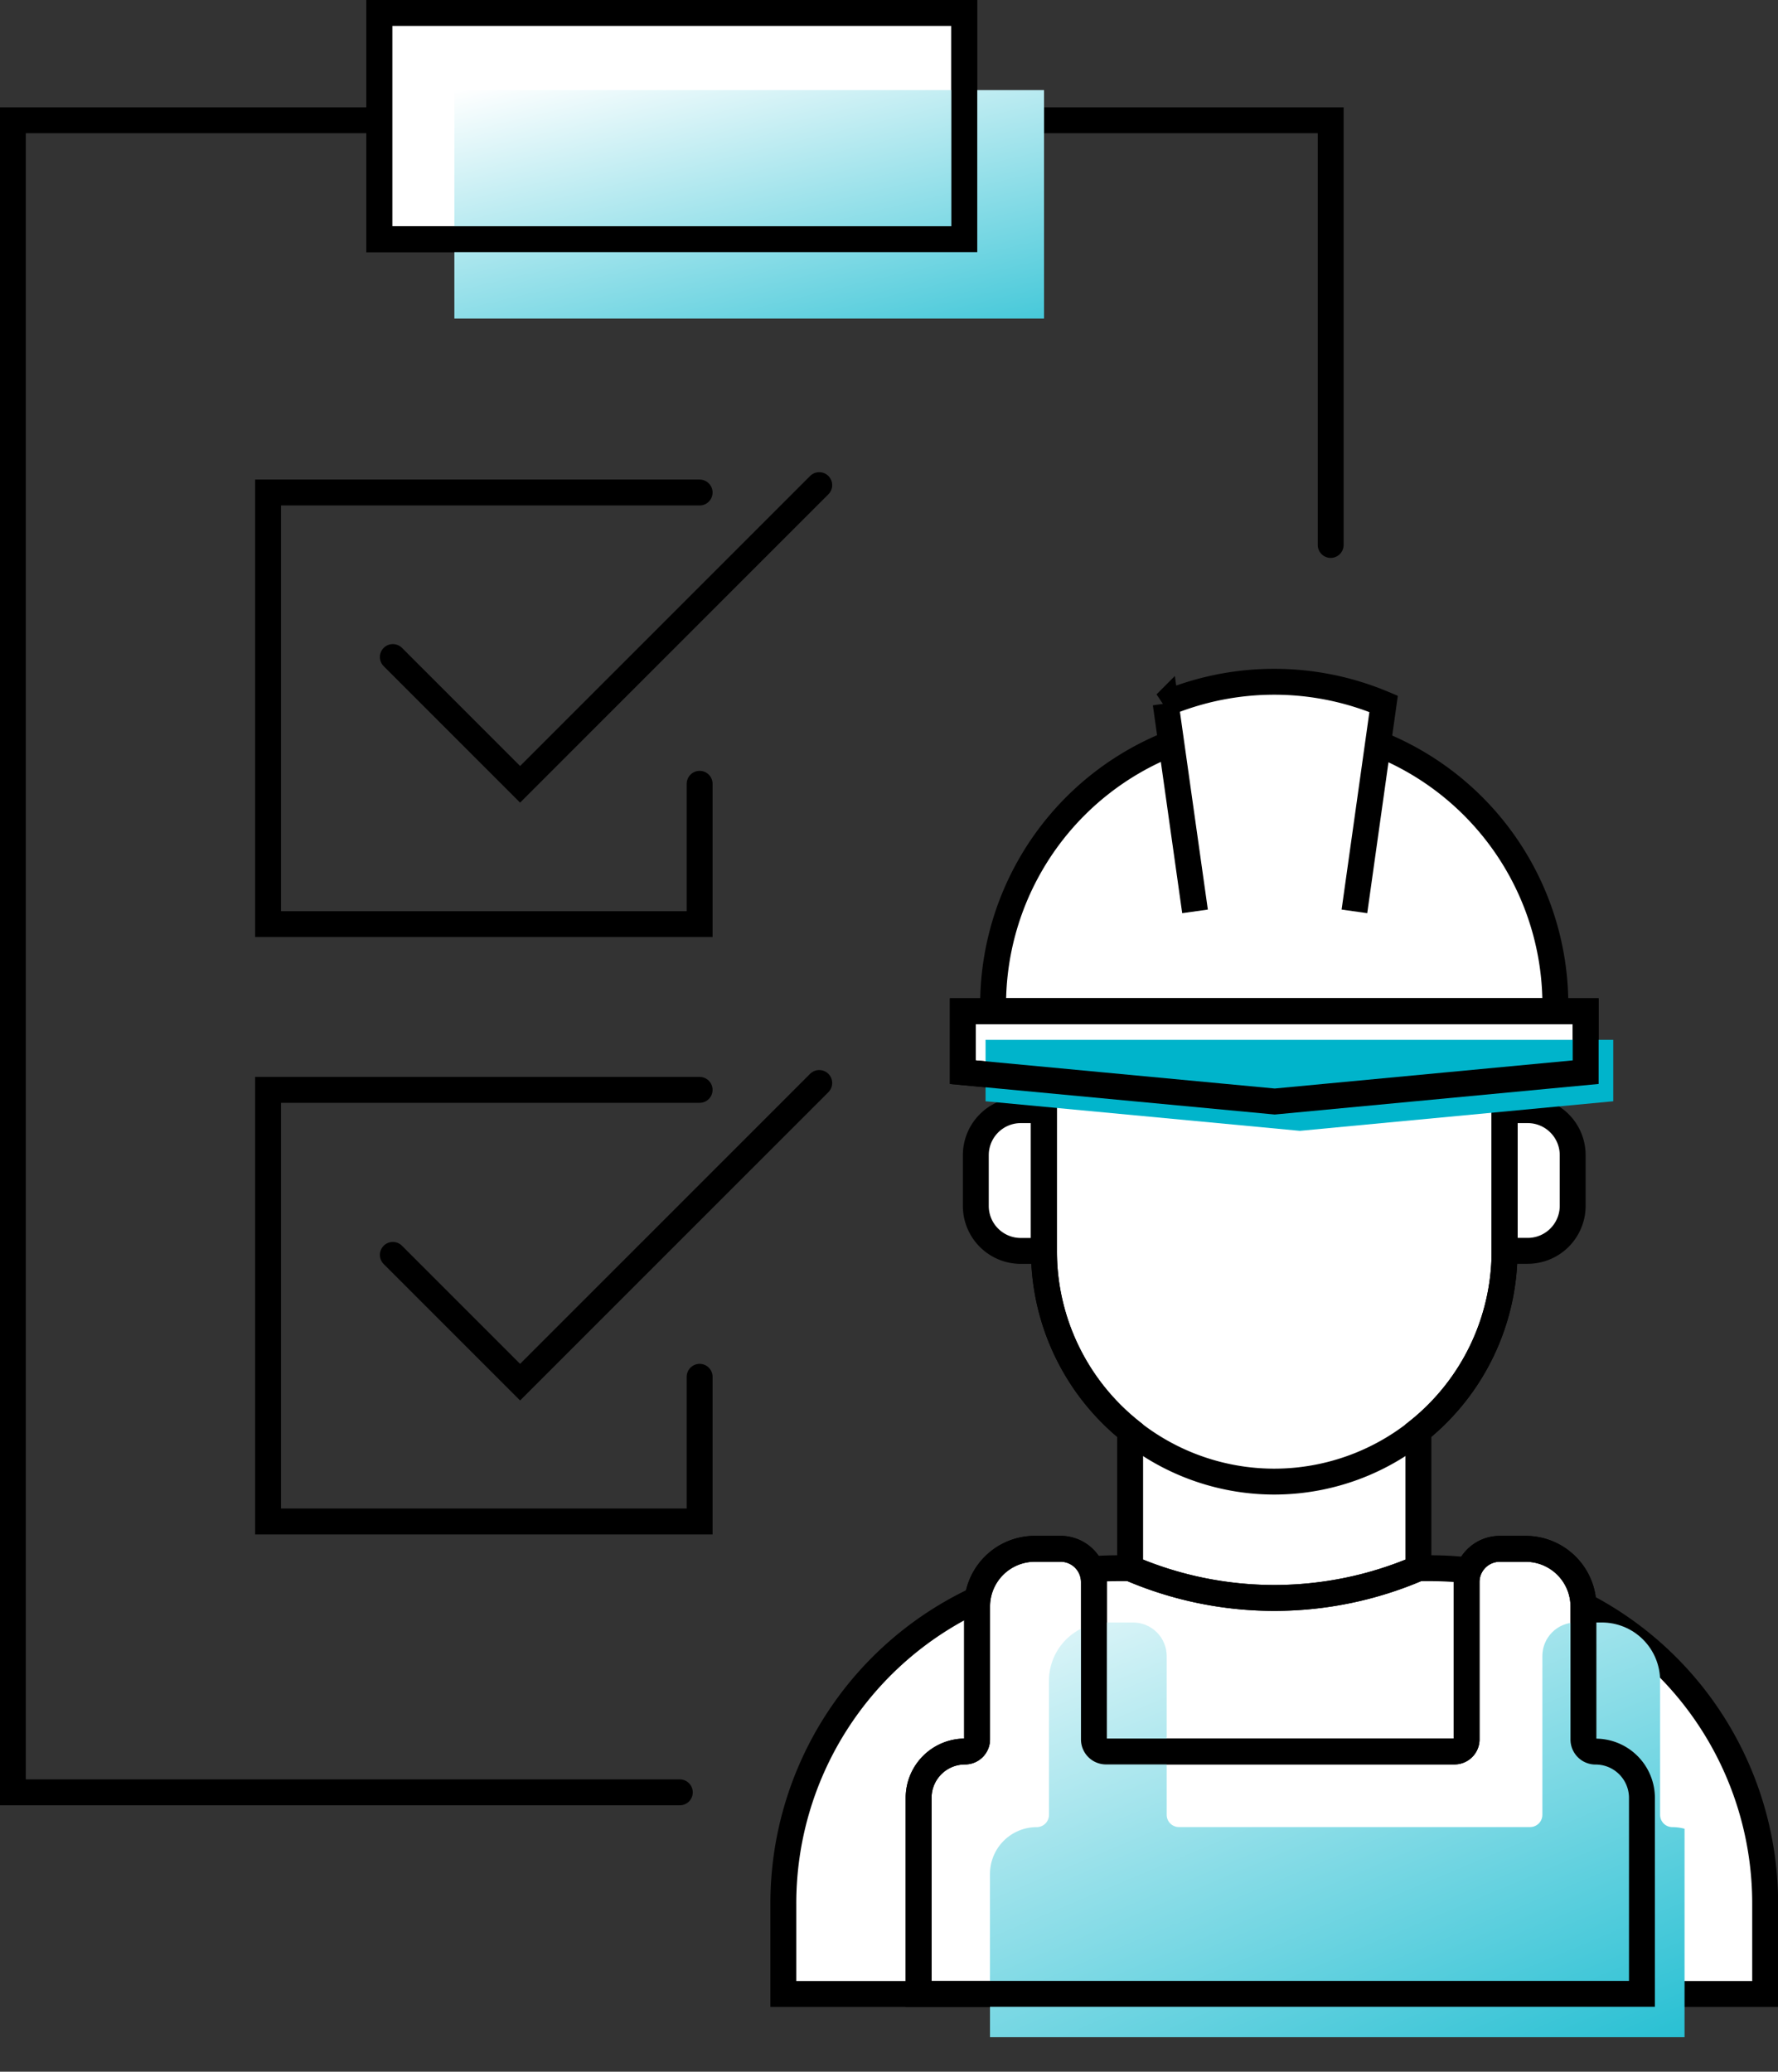 <svg id="icon" xmlns="http://www.w3.org/2000/svg" xmlns:xlink="http://www.w3.org/1999/xlink" width="103" height="120" viewBox="0 0 103 120">
  <rect x="0" y="0" width="103" height="120" fill="#333333" stroke="none"/>
  <defs>
    <clipPath id="clip-path">
      <rect id="사각형_1054" data-name="사각형 1054" width="103" height="118" fill="none"/>
    </clipPath>
    <clipPath id="clip-path-3">
      <rect id="사각형_1059" data-name="사각형 1059" width="34.159" height="13.234" fill="none"/>
    </clipPath>
    <linearGradient id="linear-gradient" x2="1" y2="1.621" gradientUnits="objectBoundingBox">
      <stop offset="0" stop-color="#fff"/>
      <stop offset="1" stop-color="#00b4cb"/>
    </linearGradient>
    <clipPath id="clip-path-6">
      <path id="패스_1759" data-name="패스 1759" d="M57.9,60.8v3.563l18.208,1.713,18.154-1.713V60.8Z" transform="translate(-57.9 -60.803)" fill="none"/>
    </clipPath>
    <linearGradient id="linear-gradient-2" x1="-1.592" y1="11.049" x2="-1.565" y2="11.049" xlink:href="#linear-gradient"/>
    <clipPath id="clip-path-7">
      <path id="패스_1760" data-name="패스 1760" d="M90.094,93.075a1.938,1.938,0,0,0-1.938,1.939v9.2a.71.71,0,0,1-.711.71H67.1a.707.707,0,0,1-.707-.708V95.023a1.948,1.948,0,0,0-1.948-1.948h-1.5a3.372,3.372,0,0,0-3.372,3.373v7.769a.709.709,0,0,1-.71.711,2.707,2.707,0,0,0-2.707,2.707V119.1H98.391V107.635a2.706,2.706,0,0,0-2.706-2.707h0a.709.709,0,0,1-.709-.709V96.448A3.372,3.372,0,0,0,91.6,93.075Z" transform="translate(-56.158 -93.075)" fill="none"/>
    </clipPath>
    <linearGradient id="linear-gradient-3" y1="-0.118" x2="1" y2="1.342" xlink:href="#linear-gradient"/>
  </defs>
  <g id="그룹_1357" data-name="그룹 1357" transform="translate(0 0)">
    <g id="그룹_1356" data-name="그룹 1356" clip-path="url(#clip-path)">
      <path id="패스_1740" data-name="패스 1740" d="M39.388,103.882H.75V7.031H77.093v24.6" transform="translate(-0.006 -0.065)" fill="none" stroke="#000" stroke-linecap="round" stroke-width="1.5"/>
    </g>
  </g>
  <rect id="사각형_1055" data-name="사각형 1055" width="34.159" height="13.234" transform="translate(21.885 0.75)" fill="#fff"/>
  <g id="그룹_1359" data-name="그룹 1359" transform="translate(0 0)">
    <g id="그룹_1358" data-name="그룹 1358" clip-path="url(#clip-path)">
      <rect id="사각형_1056" data-name="사각형 1056" width="33.894" height="13.112" transform="translate(21.969 0.743)" fill="none" stroke="#000" stroke-width="1.5"/>
    </g>
  </g>
  <g id="그룹_1361" data-name="그룹 1361" transform="translate(26.322 5.218)">
    <g id="그룹_1360" data-name="그룹 1360" clip-path="url(#clip-path-3)">
      <rect id="사각형_1058" data-name="사각형 1058" width="34.159" height="13.234" transform="translate(0 0)" fill="url(#linear-gradient)"/>
    </g>
  </g>
  <g id="그룹_1363" data-name="그룹 1363" transform="translate(0 0)">
    <g id="그룹_1362" data-name="그룹 1362" clip-path="url(#clip-path)">
      <rect id="사각형_1060" data-name="사각형 1060" width="33.894" height="13.112" transform="translate(21.969 0.743)" fill="none" stroke="#000" stroke-linecap="round" stroke-width="1.5"/>
    </g>
  </g>
  <path id="패스_1741" data-name="패스 1741" d="M40.69,45.729v8.128h-25v-25h25" transform="translate(-0.16 -0.329)" fill="none" stroke="#000" stroke-linecap="round" stroke-width="1.5"/>
  <path id="패스_1742" data-name="패스 1742" d="M40.69,80.476v8.38h-25v-25h25" transform="translate(-0.16 -0.728)" fill="none" stroke="#000" stroke-linecap="round" stroke-width="1.5"/>
  <path id="패스_1743" data-name="패스 1743" d="M22.991,38.357l7.372,7.372L47.693,28.4" transform="translate(-0.234 -0.3)" fill="none" stroke="#000" stroke-linecap="round" stroke-width="1.5"/>
  <path id="패스_1744" data-name="패스 1744" d="M22.991,73.357l7.372,7.372L47.693,63.4" transform="translate(-0.234 -0.67)" fill="none" stroke="#000" stroke-linecap="round" stroke-width="1.5"/>
  <g id="그룹_1365" data-name="그룹 1365" transform="translate(0 0)">
    <g id="그룹_1364" data-name="그룹 1364" clip-path="url(#clip-path)">
      <path id="패스_1745" data-name="패스 1745" d="M92.08,93.352h0A3.275,3.275,0,0,0,88.8,90.08H87.241a1.923,1.923,0,0,0-1.8,1.253,19.674,19.674,0,0,0-2.227-.132h-.692V83.233a13.46,13.46,0,0,0,2.046-2.049c.028-.035.052-.072.083-.106q.385-.49.725-1.016c.064-.1.122-.2.184-.3.179-.292.348-.591.5-.9.066-.128.127-.259.189-.389.124-.265.239-.533.343-.8.071-.184.142-.368.205-.556.1-.293.185-.592.263-.894.044-.167.09-.327.128-.493.07-.323.123-.651.171-.983.022-.15.053-.3.068-.449a13.483,13.483,0,0,0,.084-1.47h1.3a2.641,2.641,0,0,0,2.643-2.637v-2.87a2.649,2.649,0,0,0-2.65-2.646h-1.3V62.914l4.7-.443v-3.53H90.457v-.334A16.3,16.3,0,0,0,80.183,43.46l.327-2.319a16.31,16.31,0,0,0-12.625-.022l.327,2.321A16.3,16.3,0,0,0,57.885,58.607v.334H56.128v3.53l4.7.441v1.754H59.534a2.648,2.648,0,0,0-2.65,2.645h0v2.861a2.649,2.649,0,0,0,2.65,2.646h1.3a13.45,13.45,0,0,0,.083,1.469c.018.153.048.3.069.451.048.335.1.659.168.981.038.167.083.329.127.492.079.3.168.6.263.895.063.179.129.357.2.534.106.277.223.549.349.819.062.134.124.266.191.4.156.308.325.607.5.9.062.1.119.2.184.3q.339.526.726,1.016c.027.036.051.071.077.105a13.462,13.462,0,0,0,2.046,2.049V91.2h-.691c-.524,0-1.041.027-1.554.067a1.925,1.925,0,0,0-1.778-1.191h-1.9a2.934,2.934,0,0,0-2.935,2.931A19.422,19.422,0,0,0,45.727,110.62v5.236H102.6V110.62A19.418,19.418,0,0,0,92.08,93.352" transform="translate(-0.355 -0.367)" fill="#fff"/>
      <path id="패스_1746" data-name="패스 1746" d="M74.267,42.318h0A16.274,16.274,0,0,1,90.553,58.58v.381H57.981V58.58A16.274,16.274,0,0,1,74.267,42.318Z" transform="translate(-0.45 -0.389)" fill="none" stroke="#000" stroke-linecap="round" stroke-width="1.5"/>
      <path id="패스_1747" data-name="패스 1747" d="M69.756,53.156l-1.7-12.04a16.321,16.321,0,0,1,12.625.022L78.99,53.156" transform="translate(-0.528 -0.367)" fill="#fff"/>
      <path id="패스_1748" data-name="패스 1748" d="M69.756,53.156l-1.7-12.04a16.321,16.321,0,0,1,12.625.022L78.99,53.156" transform="translate(-0.528 -0.367)" fill="none" stroke="#000" stroke-width="1.5"/>
      <path id="패스_1749" data-name="패스 1749" d="M87.632,63.127v9.911A13.351,13.351,0,0,1,74.293,86.4h0A13.351,13.351,0,0,1,60.948,73.039h0V63.125l13.369,1.253Z" transform="translate(-0.473 -0.581)" fill="none" stroke="#000" stroke-linecap="round" stroke-width="1.5"/>
      <path id="패스_1750" data-name="패스 1750" d="M87.841,64.9H89.18a2.606,2.606,0,0,1,2.608,2.6V70.45a2.608,2.608,0,0,1-2.608,2.6H87.841Z" transform="translate(-0.682 -0.597)" fill="none" stroke="#000" stroke-linecap="round" stroke-width="1.5"/>
      <path id="패스_1751" data-name="패스 1751" d="M60.917,73.054H59.579a2.606,2.606,0,0,1-2.608-2.6V67.5a2.607,2.607,0,0,1,2.608-2.6h1.339Z" transform="translate(-0.442 -0.597)" fill="none" stroke="#000" stroke-linecap="round" stroke-width="1.5"/>
      <path id="패스_1752" data-name="패스 1752" d="M87.632,63.127v9.911a13.331,13.331,0,0,1-4.99,10.41v7.969a21.119,21.119,0,0,1-16.7,0V83.448a13.333,13.333,0,0,1-4.99-10.41V63.125l13.369,1.253Z" transform="translate(-0.473 -0.581)" fill="none" stroke="#000" stroke-linecap="round" stroke-width="1.5"/>
      <path id="패스_1753" data-name="패스 1753" d="M85.586,91.807a19.24,19.24,0,0,0-2.229-.127h-.692a21.119,21.119,0,0,1-16.7,0h-.691q-.786,0-1.556.06" transform="translate(-0.495 -0.844)" fill="none" stroke="#000" stroke-linecap="round" stroke-width="1.5"/>
      <path id="패스_1754" data-name="패스 1754" d="M56.958,93.5a19.426,19.426,0,0,0-11.224,17.623v5.235h56.877v-5.235A19.425,19.425,0,0,0,92.079,93.842" transform="translate(-0.355 -0.86)" fill="none" stroke="#000" stroke-linecap="round" stroke-width="1.5"/>
      <path id="패스_1755" data-name="패스 1755" d="M92.294,62.647l-18.013,1.7-18.067-1.7v-3.53h36.08Z" transform="translate(-0.436 -0.544)" fill="#fff"/>
      <path id="패스_1756" data-name="패스 1756" d="M92.294,62.647l-18.013,1.7-18.067-1.7v-3.53h36.08Z" transform="translate(-0.436 -0.544)" fill="none" stroke="#000" stroke-width="1.5"/>
      <path id="패스_1757" data-name="패스 1757" d="M92.845,102.29h0a.7.7,0,0,1-.7-.7v-7.7A3.344,3.344,0,0,0,88.8,90.546H87.3a1.922,1.922,0,0,0-1.924,1.921v9.116a.7.7,0,0,1-.705.7H64.487a.7.7,0,0,1-.7-.7v-9.11a1.931,1.931,0,0,0-1.932-1.929H60.365a3.344,3.344,0,0,0-3.346,3.341v7.7a.7.7,0,0,1-.7.7,2.685,2.685,0,0,0-2.687,2.683v11.355H95.534V104.973a2.683,2.683,0,0,0-2.685-2.683Z" transform="translate(-0.416 -0.833)" fill="#fff"/>
      <path id="패스_1758" data-name="패스 1758" d="M92.845,102.29h0a.7.7,0,0,1-.7-.7v-7.7A3.344,3.344,0,0,0,88.8,90.546H87.3a1.922,1.922,0,0,0-1.924,1.921v9.116a.7.7,0,0,1-.705.7H64.487a.7.7,0,0,1-.7-.7v-9.11a1.931,1.931,0,0,0-1.932-1.929H60.365a3.344,3.344,0,0,0-3.346,3.341v7.7a.7.7,0,0,1-.7.7,2.685,2.685,0,0,0-2.687,2.683v11.355H95.534V104.973a2.683,2.683,0,0,0-2.685-2.683Z" transform="translate(-0.416 -0.833)" fill="none" stroke="#000" stroke-width="1.5"/>
    </g>
  </g>
  <g id="그룹_1367" data-name="그룹 1367" transform="translate(57.094 60.228)">
    <g id="그룹_1366" data-name="그룹 1366" clip-path="url(#clip-path-6)">
      <rect id="사각형_1063" data-name="사각형 1063" width="36.362" height="5.276" transform="translate(0 0)" fill="url(#linear-gradient-2)"/>
    </g>
  </g>
  <g id="그룹_1369" data-name="그룹 1369" transform="translate(57.352 93.979)">
    <g id="그룹_1368" data-name="그룹 1368" clip-path="url(#clip-path-7)">
      <rect id="사각형_1064" data-name="사각형 1064" width="42.234" height="26.021" transform="translate(-2 -2)" fill="url(#linear-gradient-3)"/>
    </g>
  </g>
  <g id="그룹_1371" data-name="그룹 1371" transform="translate(0 0)">
    <g id="그룹_1370" data-name="그룹 1370" clip-path="url(#clip-path)">
      <path id="패스_1761" data-name="패스 1761" d="M92.294,62.647l-18.013,1.7-18.067-1.7v-3.53h36.08Z" transform="translate(-0.436 -0.544)" fill="none" stroke="#000" stroke-linecap="round" stroke-width="1.5"/>
      <path id="패스_1762" data-name="패스 1762" d="M92.845,102.29h0a.7.7,0,0,1-.7-.7v-7.7A3.344,3.344,0,0,0,88.8,90.546H87.3a1.922,1.922,0,0,0-1.924,1.921v9.116a.7.7,0,0,1-.705.7H64.487a.7.7,0,0,1-.7-.7v-9.11a1.931,1.931,0,0,0-1.932-1.929H60.365a3.344,3.344,0,0,0-3.346,3.341v7.7a.7.7,0,0,1-.7.7,2.685,2.685,0,0,0-2.687,2.683v11.355H95.534V104.973a2.683,2.683,0,0,0-2.685-2.683Z" transform="translate(-0.416 -0.833)" fill="none" stroke="#000" stroke-linecap="round" stroke-width="1.5"/>
    </g>
  </g>
</svg>
